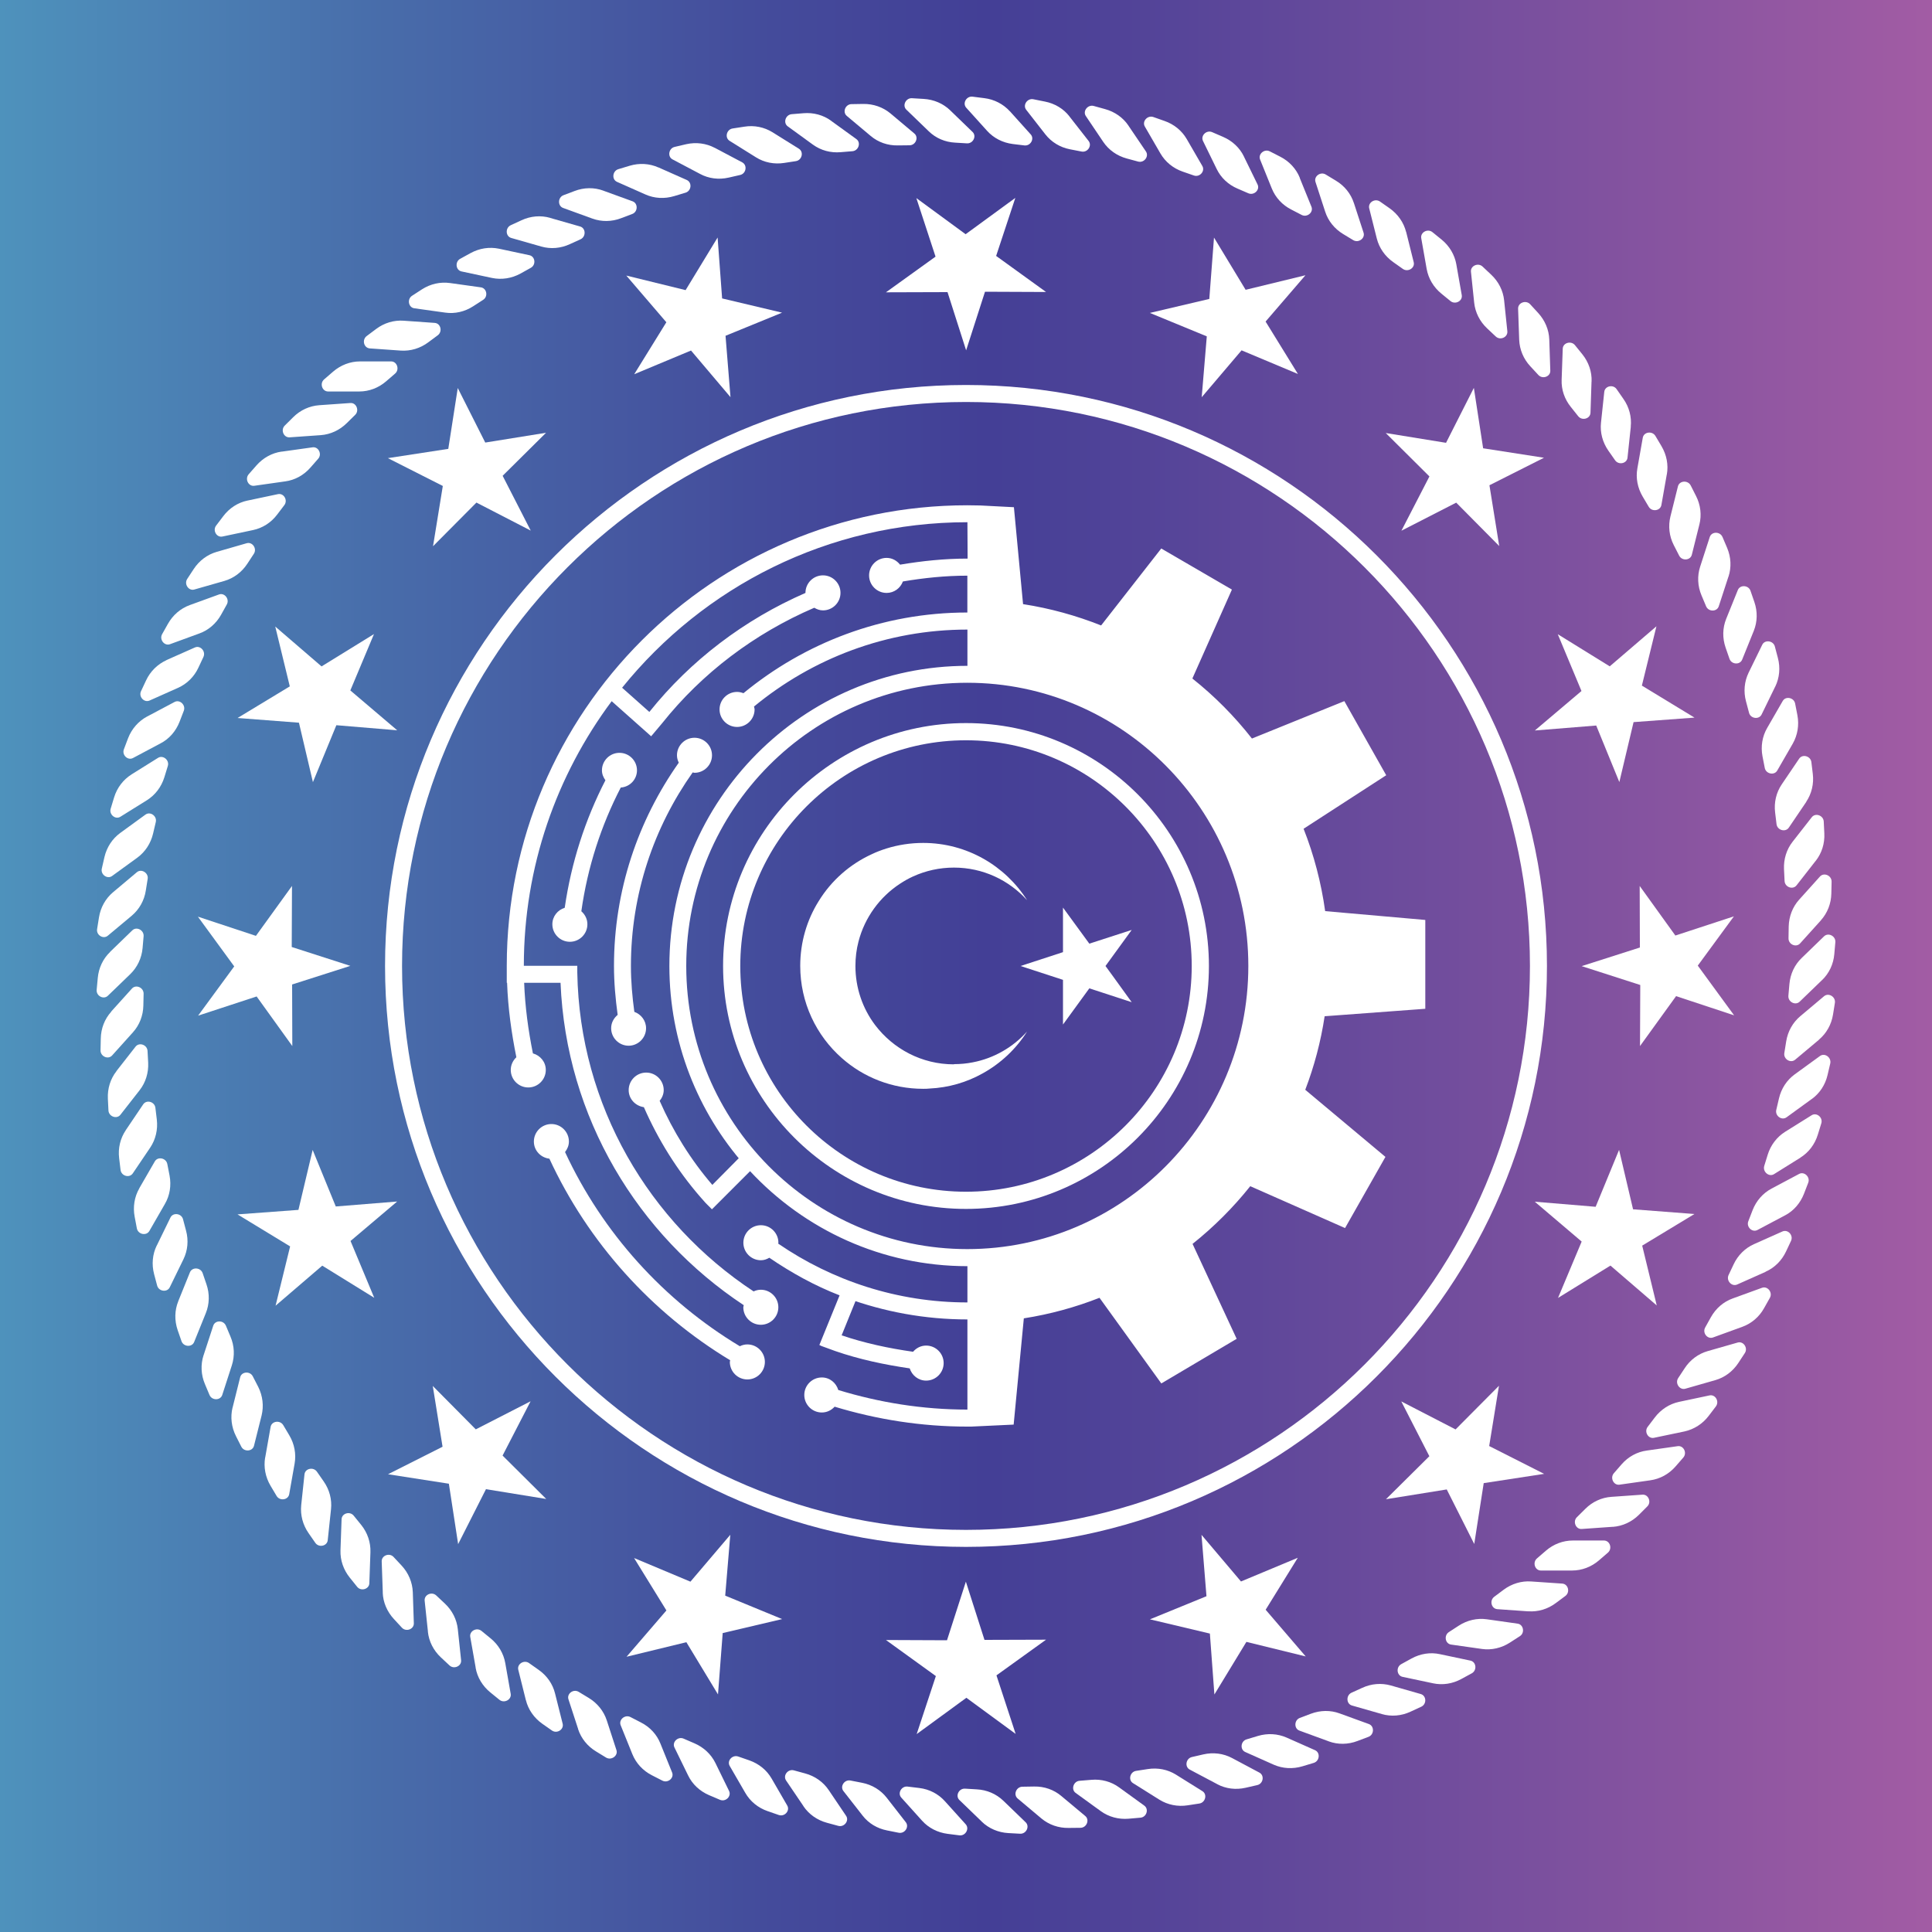 <?xml version="1.0" encoding="UTF-8"?>
<svg id="Layer_2" data-name="Layer 2" xmlns="http://www.w3.org/2000/svg" xmlns:xlink="http://www.w3.org/1999/xlink" viewBox="0 0 300 300">
  <rect x="0" y="0" width="300" height="300" fill="#333333" stroke="none"/>
  <defs>
    <style>
      .cls-1 {
        fill: url(#linear-gradient);
      }

      .cls-1, .cls-2, .cls-3 {
        stroke-width: 0px;
      }

      .cls-2 {
        fill-rule: evenodd;
      }

      .cls-2, .cls-3 {
        fill: #fff;
      }
    </style>
    <linearGradient id="linear-gradient" x1="300" y1="150" x2="0" y2="150" gradientUnits="userSpaceOnUse">
      <stop offset="0" stop-color="#a25ca4"/>
      <stop offset=".49" stop-color="#433f96"/>
      <stop offset=".6" stop-color="#444b9b"/>
      <stop offset=".8" stop-color="#486caa"/>
      <stop offset="1" stop-color="#4e92bc"/>
    </linearGradient>
  </defs>
  <g id="Layer_1-2" data-name="Layer 1">
    <rect class="cls-1" width="300" height="300"/>
    <g>
      <g>
        <g>
          <path class="cls-3" d="M244.1,243.87h-4.83c-.93,0-1.34-1.25-.61-1.88l1.39-1.2c1.18-1.02,2.66-1.58,4.18-1.58h4.83c.93,0,1.34,1.25.62,1.88l-1.39,1.2c-1.18,1.02-2.66,1.58-4.18,1.58"/>
          <path class="cls-3" d="M250.43,237.08l-4.83.34c-.91.06-1.42-1.16-.74-1.83l1.31-1.3c1.1-1.1,2.54-1.76,4.05-1.86l4.82-.34c.93-.07,1.43,1.16.75,1.83l-1.3,1.3c-1.11,1.1-2.54,1.76-4.06,1.87"/>
          <path class="cls-3" d="M256.26,229.86l-4.79.68c-.91.13-1.5-1.06-.87-1.78l1.2-1.38c1.03-1.18,2.41-1.94,3.92-2.14l4.79-.68c.92-.13,1.5,1.05.87,1.77l-1.21,1.39c-1.03,1.18-2.41,1.93-3.92,2.14"/>
          <path class="cls-3" d="M261.58,222.27l-4.74.99c-.91.2-1.57-.94-.99-1.7l1.11-1.46c.94-1.24,2.27-2.1,3.76-2.42l4.73-1c.91-.2,1.57.94.99,1.71l-1.11,1.46c-.94,1.24-2.27,2.09-3.75,2.42"/>
          <path class="cls-3" d="M266.34,214.31l-4.64,1.33c-.89.25-1.63-.84-1.12-1.64l1.01-1.53c.85-1.31,2.12-2.25,3.58-2.67l4.65-1.33c.89-.26,1.64.83,1.12,1.63l-1.01,1.54c-.86,1.31-2.12,2.25-3.58,2.67"/>
          <path class="cls-3" d="M270.54,206.03l-4.54,1.65c-.87.32-1.69-.71-1.22-1.55l.89-1.6c.77-1.37,1.96-2.4,3.39-2.91l4.54-1.65c.87-.32,1.69.72,1.23,1.55l-.9,1.6c-.76,1.37-1.96,2.39-3.39,2.91"/>
          <path class="cls-3" d="M274.16,197.49l-4.42,1.97c-.84.37-1.73-.6-1.33-1.47l.78-1.65c.66-1.42,1.78-2.53,3.17-3.15l4.42-1.97c.85-.37,1.73.6,1.33,1.46l-.78,1.66c-.67,1.41-1.78,2.52-3.17,3.13"/>
          <path class="cls-3" d="M277.18,188.72l-4.28,2.27c-.82.44-1.77-.48-1.42-1.36l.66-1.71c.57-1.46,1.6-2.64,2.95-3.36l4.27-2.27c.81-.44,1.77.48,1.42,1.37l-.66,1.71c-.57,1.46-1.6,2.65-2.95,3.36"/>
          <path class="cls-3" d="M279.57,179.76l-4.1,2.56c-.78.49-1.79-.36-1.52-1.27l.54-1.75c.46-1.49,1.42-2.75,2.71-3.56l4.1-2.56c.79-.5,1.8.35,1.51,1.26l-.54,1.75c-.46,1.5-1.42,2.76-2.7,3.56"/>
          <path class="cls-3" d="M281.33,170.65l-3.91,2.84c-.75.55-1.82-.22-1.6-1.15l.42-1.79c.36-1.53,1.22-2.84,2.45-3.73l3.91-2.84c.75-.55,1.81.23,1.6,1.16l-.42,1.79c-.35,1.52-1.22,2.84-2.45,3.73"/>
          <path class="cls-3" d="M282.45,161.45l-3.7,3.1c-.72.6-1.84-.1-1.68-1.04l.29-1.81c.25-1.55,1.02-2.92,2.18-3.9l3.7-3.11c.71-.59,1.83.1,1.68,1.04l-.29,1.81c-.25,1.55-1.02,2.92-2.19,3.9"/>
          <path class="cls-3" d="M282.93,152.18l-3.48,3.36c-.67.64-1.83.03-1.75-.92l.16-1.83c.14-1.56.81-2.99,1.91-4.04l3.47-3.36c.67-.64,1.84-.03,1.75.93l-.16,1.83c-.13,1.55-.8,2.98-1.9,4.04"/>
          <path class="cls-3" d="M282.76,142.9l-3.24,3.59c-.62.69-1.82.16-1.8-.79l.03-1.84c.04-1.56.6-3.03,1.62-4.16l3.23-3.59c.62-.69,1.83-.16,1.81.8l-.04,1.83c-.03,1.57-.61,3.03-1.62,4.16"/>
          <path class="cls-3" d="M281.94,133.67l-2.97,3.8c-.57.74-1.81.29-1.86-.66l-.09-1.84c-.07-1.55.39-3.06,1.33-4.26l2.98-3.81c.57-.73,1.8-.29,1.86.66l.09,1.84c.08,1.57-.39,3.06-1.33,4.27"/>
          <path class="cls-3" d="M280.48,124.51l-2.71,4c-.52.77-1.79.41-1.91-.53l-.22-1.82c-.19-1.56.17-3.09,1.02-4.35l2.71-4c.52-.77,1.78-.41,1.9.53l.22,1.82c.19,1.55-.18,3.08-1.02,4.34"/>
          <path class="cls-3" d="M278.38,115.47l-2.41,4.18c-.46.8-1.76.53-1.94-.41l-.35-1.8c-.29-1.53-.04-3.09.73-4.41l2.41-4.18c.46-.81,1.76-.53,1.93.41l.35,1.8c.29,1.53.03,3.09-.72,4.41"/>
          <path class="cls-3" d="M275.66,106.6l-2.12,4.35c-.4.82-1.72.65-1.95-.27l-.47-1.77c-.41-1.51-.26-3.08.4-4.45l2.12-4.34c.4-.83,1.72-.65,1.96.27l.47,1.78c.4,1.51.25,3.08-.41,4.45"/>
          <path class="cls-3" d="M272.33,97.95l-1.81,4.48c-.35.85-1.66.77-1.97-.14l-.6-1.73c-.51-1.48-.48-3.05.09-4.46l1.81-4.48c.35-.86,1.67-.77,1.97.13l.6,1.74c.51,1.48.47,3.06-.09,4.46"/>
          <path class="cls-3" d="M268.39,89.54l-1.5,4.6c-.28.88-1.6.89-1.97,0l-.71-1.69c-.61-1.44-.68-3.02-.21-4.46l1.49-4.6c.29-.88,1.6-.89,1.98,0l.72,1.69c.61,1.45.68,3.02.21,4.46"/>
          <path class="cls-3" d="M263.88,81.44l-1.17,4.69c-.22.91-1.54,1-1.97.15l-.84-1.64c-.71-1.39-.88-2.95-.52-4.43l1.17-4.69c.23-.9,1.54-.99,1.98-.14l.83,1.64c.71,1.39.89,2.96.52,4.43"/>
          <path class="cls-3" d="M258.82,73.66l-.84,4.76c-.16.91-1.47,1.1-1.96.28l-.94-1.58c-.8-1.35-1.1-2.9-.83-4.39l.84-4.76c.16-.91,1.46-1.1,1.96-.28l.94,1.58c.8,1.35,1.1,2.89.84,4.39"/>
          <path class="cls-3" d="M253.23,66.26l-.51,4.8c-.09.92-1.38,1.2-1.93.41l-1.05-1.5c-.89-1.28-1.3-2.81-1.14-4.32l.51-4.8c.1-.93,1.39-1.2,1.92-.42l1.05,1.51c.9,1.28,1.3,2.8,1.14,4.32"/>
          <path class="cls-3" d="M247.13,59.26l-.16,4.83c-.03.93-1.3,1.29-1.9.55l-1.14-1.43c-.99-1.22-1.5-2.71-1.44-4.23l.17-4.83c.03-.93,1.3-1.29,1.9-.55l1.15,1.42c.98,1.22,1.49,2.71,1.43,4.23"/>
          <path class="cls-3" d="M240.57,52.71l.16,4.84c.04.93-1.2,1.38-1.85.68l-1.25-1.35c-1.07-1.15-1.67-2.6-1.73-4.12l-.17-4.84c-.02-.92,1.21-1.38,1.87-.68l1.24,1.35c1.06,1.15,1.68,2.61,1.73,4.12"/>
          <path class="cls-3" d="M233.56,46.64l.5,4.8c.09.92-1.1,1.47-1.8.81l-1.34-1.26c-1.14-1.07-1.85-2.48-2.01-3.99l-.5-4.8c-.1-.92,1.11-1.46,1.8-.81l1.34,1.26c1.14,1.07,1.85,2.47,2.01,3.98"/>
          <path class="cls-3" d="M226.14,41.06l.84,4.76c.16.92-1,1.53-1.75.93l-1.42-1.16c-1.21-.99-2.01-2.34-2.28-3.84l-.84-4.76c-.16-.92,1-1.54,1.74-.94l1.43,1.16c1.21.99,2.01,2.34,2.28,3.84"/>
          <path class="cls-3" d="M218.35,36.02l1.17,4.69c.23.9-.89,1.6-1.68,1.05l-1.5-1.06c-1.28-.9-2.18-2.2-2.55-3.66l-1.18-4.69c-.22-.91.89-1.6,1.68-1.05l1.5,1.05c1.28.91,2.18,2.21,2.55,3.67"/>
          <path class="cls-3" d="M210.23,31.52l1.5,4.6c.29.88-.78,1.66-1.6,1.17l-1.57-.95c-1.34-.81-2.32-2.03-2.79-3.48l-1.5-4.6c-.29-.88.78-1.66,1.59-1.16l1.57.95c1.34.8,2.33,2.03,2.8,3.48"/>
          <path class="cls-3" d="M201.82,27.62l1.82,4.48c.35.86-.66,1.71-1.51,1.28l-1.62-.84c-1.4-.71-2.46-1.87-3.03-3.28l-1.81-4.48c-.35-.86.66-1.71,1.5-1.28l1.64.84c1.39.71,2.46,1.87,3.03,3.28"/>
          <path class="cls-3" d="M193.15,24.3l2.12,4.34c.41.83-.53,1.74-1.41,1.38l-1.69-.73c-1.44-.61-2.59-1.69-3.25-3.06l-2.12-4.34c-.4-.83.54-1.75,1.42-1.37l1.69.73c1.44.62,2.59,1.69,3.25,3.06"/>
          <path class="cls-3" d="M184.28,21.6l2.42,4.18c.46.8-.41,1.79-1.32,1.47l-1.73-.6c-1.48-.51-2.7-1.51-3.46-2.82l-2.42-4.18c-.47-.81.42-1.79,1.32-1.48l1.73.61c1.48.51,2.7,1.51,3.46,2.82"/>
          <path class="cls-3" d="M175.23,19.52l2.71,4c.52.78-.3,1.82-1.21,1.57l-1.77-.48c-1.51-.41-2.8-1.32-3.65-2.58l-2.7-4.01c-.52-.76.29-1.81,1.21-1.57l1.77.49c1.51.41,2.8,1.32,3.64,2.57"/>
          <path class="cls-3" d="M166.06,18.08l2.98,3.81c.57.73-.16,1.83-1.1,1.64l-1.8-.35c-1.54-.3-2.88-1.12-3.82-2.32l-2.97-3.81c-.57-.73.16-1.82,1.1-1.64l1.8.36c1.54.3,2.89,1.11,3.82,2.31"/>
          <path class="cls-3" d="M156.82,17.28l3.23,3.59c.62.69-.04,1.83-.99,1.71l-1.81-.22c-1.56-.2-2.96-.92-3.98-2.05l-3.24-3.59c-.61-.69.04-1.83.99-1.71l1.82.23c1.55.19,2.95.92,3.97,2.04"/>
          <path class="cls-3" d="M147.54,17.13l3.48,3.36c.66.64.09,1.82-.87,1.77l-1.83-.11c-1.57-.08-3.01-.7-4.1-1.76l-3.48-3.36c-.67-.64-.09-1.83.86-1.78l1.83.11c1.57.09,3.01.71,4.11,1.76"/>
          <path class="cls-3" d="M138.28,17.62l3.7,3.11c.71.59.22,1.81-.73,1.83l-1.84.02c-1.57.03-3.05-.49-4.21-1.47l-3.71-3.11c-.71-.6-.22-1.82.73-1.83l1.83-.03c1.57-.02,3.05.5,4.22,1.47"/>
          <path class="cls-3" d="M129.07,18.77l3.91,2.83c.75.54.34,1.8-.61,1.88l-1.83.15c-1.56.14-3.08-.28-4.31-1.17l-3.91-2.84c-.75-.55-.35-1.8.61-1.89l1.83-.15c1.56-.13,3.08.28,4.31,1.18"/>
          <path class="cls-3" d="M119.96,20.54l4.1,2.56c.78.5.47,1.77-.47,1.92l-1.82.28c-1.54.24-3.09-.06-4.38-.87l-4.1-2.56c-.79-.5-.47-1.77.47-1.92l1.82-.28c1.55-.25,3.09.07,4.38.87"/>
          <path class="cls-3" d="M111,22.96l4.27,2.26c.81.45.59,1.74-.34,1.95l-1.79.41c-1.53.35-3.1.15-4.43-.57l-4.28-2.26c-.82-.43-.59-1.74.34-1.94l1.79-.42c1.53-.34,3.09-.14,4.43.57"/>
          <path class="cls-3" d="M102.23,25.99l4.42,1.96c.84.39.72,1.69-.2,1.97l-1.76.53c-1.5.45-3.07.37-4.46-.25l-4.42-1.96c-.85-.38-.71-1.69.2-1.97l1.76-.53c1.5-.45,3.07-.36,4.46.26"/>
          <path class="cls-3" d="M93.69,29.61l4.54,1.65c.87.32.83,1.64-.06,1.97l-1.72.65c-1.45.56-3.04.58-4.47.06l-4.54-1.65c-.87-.32-.83-1.64.06-1.98l1.72-.65c1.46-.56,3.04-.58,4.46-.06"/>
          <path class="cls-3" d="M85.43,33.84l4.65,1.33c.89.25.94,1.57.08,1.98l-1.67.76c-1.42.66-2.99.79-4.45.37l-4.66-1.33c-.89-.26-.94-1.57-.07-1.98l1.67-.77c1.42-.66,2.99-.79,4.45-.37"/>
          <path class="cls-3" d="M77.48,38.62l4.73,1.01c.91.2,1.05,1.5.21,1.96l-1.6.89c-1.37.75-2.93.99-4.42.68l-4.73-1.01c-.91-.19-1.05-1.5-.22-1.96l1.62-.89c1.37-.75,2.92-.99,4.41-.68"/>
          <path class="cls-3" d="M69.88,43.95l4.79.67c.92.13,1.16,1.42.35,1.94l-1.55,1c-1.31.85-2.85,1.2-4.35.98l-4.79-.67c-.92-.13-1.14-1.43-.35-1.94l1.54-1c1.32-.85,2.86-1.19,4.36-.98"/>
          <path class="cls-3" d="M62.68,49.8l4.82.34c.93.06,1.25,1.34.48,1.92l-1.47,1.09c-1.25.94-2.76,1.39-4.27,1.29l-4.82-.34c-.93-.07-1.25-1.34-.48-1.92l1.47-1.1c1.25-.94,2.76-1.39,4.28-1.28"/>
          <path class="cls-3" d="M55.9,56.12h4.84c.92,0,1.34,1.26.61,1.89l-1.39,1.2c-1.18,1.02-2.65,1.58-4.18,1.58h-4.83c-.93,0-1.35-1.26-.62-1.88l1.39-1.2c1.18-1.02,2.66-1.59,4.18-1.59"/>
          <path class="cls-3" d="M49.58,62.92l4.83-.34c.92-.07,1.42,1.16.75,1.83l-1.31,1.29c-1.11,1.1-2.54,1.76-4.05,1.87l-4.83.34c-.93.06-1.43-1.16-.75-1.83l1.3-1.29c1.11-1.11,2.54-1.76,4.06-1.87"/>
          <path class="cls-3" d="M43.75,70.13l4.79-.67c.91-.13,1.5,1.06.87,1.77l-1.21,1.38c-1.03,1.18-2.41,1.94-3.92,2.14l-4.79.68c-.92.13-1.5-1.05-.88-1.78l1.21-1.38c1.03-1.17,2.41-1.94,3.92-2.15"/>
          <path class="cls-3" d="M38.43,77.73l4.73-1c.91-.19,1.57.94.99,1.71l-1.11,1.46c-.94,1.25-2.27,2.1-3.76,2.41l-4.73,1c-.91.2-1.57-.94-.99-1.7l1.11-1.46c.94-1.25,2.27-2.11,3.75-2.42"/>
          <path class="cls-3" d="M33.66,85.69l4.65-1.34c.89-.25,1.63.84,1.11,1.64l-1.01,1.54c-.86,1.32-2.12,2.26-3.58,2.68l-4.65,1.33c-.89.26-1.63-.84-1.11-1.64l1.01-1.54c.86-1.31,2.12-2.25,3.58-2.67"/>
          <path class="cls-3" d="M29.46,93.96l4.54-1.65c.87-.32,1.68.72,1.22,1.55l-.89,1.6c-.77,1.37-1.96,2.4-3.39,2.91l-4.54,1.66c-.87.32-1.69-.72-1.23-1.55l.9-1.6c.77-1.37,1.96-2.4,3.39-2.92"/>
          <path class="cls-3" d="M25.84,102.5l4.42-1.96c.85-.38,1.73.6,1.33,1.47l-.78,1.66c-.66,1.42-1.78,2.52-3.17,3.14l-4.42,1.97c-.84.37-1.73-.6-1.32-1.46l.78-1.66c.66-1.42,1.79-2.52,3.17-3.15"/>
          <path class="cls-3" d="M22.83,111.27l4.28-2.27c.82-.43,1.77.48,1.43,1.37l-.66,1.71c-.57,1.46-1.6,2.65-2.95,3.35l-4.27,2.27c-.82.44-1.77-.47-1.42-1.36l.65-1.72c.57-1.46,1.61-2.64,2.95-3.36"/>
          <path class="cls-3" d="M20.44,120.24l4.1-2.56c.78-.49,1.8.36,1.52,1.26l-.54,1.76c-.47,1.5-1.42,2.75-2.71,3.56l-4.11,2.56c-.78.5-1.8-.35-1.51-1.26l.53-1.75c.46-1.5,1.42-2.75,2.71-3.56"/>
          <path class="cls-3" d="M18.67,129.34l3.92-2.85c.75-.54,1.82.23,1.6,1.16l-.42,1.79c-.36,1.52-1.22,2.84-2.45,3.74l-3.91,2.84c-.75.55-1.82-.23-1.6-1.15l.41-1.79c.36-1.53,1.22-2.84,2.45-3.74"/>
          <path class="cls-3" d="M17.55,138.55l3.7-3.11c.71-.6,1.84.11,1.68,1.04l-.29,1.81c-.24,1.55-1.02,2.92-2.18,3.9l-3.71,3.1c-.71.6-1.83-.09-1.67-1.03l.29-1.81c.25-1.55,1.02-2.92,2.18-3.9"/>
          <path class="cls-3" d="M17.08,147.82l3.47-3.36c.67-.64,1.83-.02,1.75.93l-.16,1.83c-.14,1.56-.82,2.98-1.91,4.04l-3.48,3.36c-.66.64-1.83.03-1.74-.92l.17-1.83c.14-1.55.8-2.98,1.91-4.04"/>
          <path class="cls-3" d="M17.25,157.09l3.24-3.59c.62-.68,1.82-.16,1.81.8l-.04,1.84c-.03,1.56-.6,3.03-1.62,4.16l-3.23,3.59c-.62.69-1.82.15-1.8-.8l.04-1.83c.03-1.57.6-3.03,1.62-4.16"/>
          <path class="cls-3" d="M18.07,166.33l2.98-3.81c.58-.73,1.81-.28,1.86.67l.1,1.84c.07,1.55-.39,3.06-1.33,4.26l-2.98,3.81c-.57.73-1.81.28-1.86-.67l-.09-1.83c-.07-1.56.39-3.07,1.33-4.26"/>
          <path class="cls-3" d="M19.53,175.49l2.7-4c.52-.78,1.79-.42,1.9.53l.22,1.83c.18,1.55-.18,3.08-1.02,4.34l-2.71,4.01c-.52.77-1.79.41-1.9-.54l-.22-1.82c-.19-1.55.18-3.08,1.03-4.34"/>
          <path class="cls-3" d="M21.62,184.53l2.42-4.19c.46-.8,1.76-.53,1.94.41l.35,1.8c.29,1.53.04,3.09-.73,4.41l-2.41,4.19c-.47.8-1.76.53-1.94-.41l-.34-1.8c-.29-1.53-.04-3.09.72-4.41"/>
          <path class="cls-3" d="M24.35,193.4l2.12-4.35c.41-.82,1.71-.64,1.95.27l.47,1.78c.41,1.51.26,3.08-.41,4.45l-2.12,4.34c-.4.83-1.72.65-1.96-.27l-.47-1.77c-.4-1.51-.26-3.08.41-4.45"/>
          <path class="cls-3" d="M27.68,202.05l1.81-4.48c.35-.86,1.67-.78,1.98.13l.59,1.73c.51,1.48.47,3.06-.1,4.47l-1.81,4.48c-.34.86-1.66.77-1.97-.13l-.6-1.73c-.5-1.48-.47-3.05.1-4.46"/>
          <path class="cls-3" d="M31.61,210.45l1.5-4.59c.29-.89,1.6-.89,1.97,0l.71,1.69c.61,1.43.68,3.01.21,4.46l-1.49,4.6c-.29.88-1.61.88-1.98,0l-.71-1.69c-.61-1.44-.68-3.01-.22-4.46"/>
          <path class="cls-3" d="M36.12,218.56l1.17-4.69c.22-.91,1.55-1,1.97-.14l.84,1.63c.7,1.4.88,2.96.52,4.44l-1.18,4.7c-.22.89-1.53.99-1.97.14l-.83-1.64c-.7-1.39-.89-2.96-.53-4.43"/>
          <path class="cls-3" d="M41.18,226.33l.84-4.76c.16-.91,1.46-1.1,1.96-.28l.94,1.58c.8,1.34,1.09,2.9.83,4.38l-.84,4.76c-.16.92-1.47,1.1-1.96.28l-.94-1.58c-.8-1.35-1.09-2.89-.84-4.39"/>
          <path class="cls-3" d="M46.77,233.74l.51-4.8c.09-.92,1.38-1.2,1.93-.42l1.05,1.51c.9,1.28,1.3,2.81,1.14,4.32l-.51,4.81c-.09.92-1.39,1.2-1.93.41l-1.05-1.51c-.89-1.28-1.29-2.81-1.14-4.32"/>
          <path class="cls-3" d="M52.87,240.74l.17-4.83c.03-.93,1.3-1.3,1.89-.55l1.16,1.43c.98,1.22,1.48,2.71,1.43,4.23l-.17,4.83c-.03.92-1.3,1.29-1.89.55l-1.15-1.43c-.98-1.22-1.49-2.71-1.44-4.22"/>
          <path class="cls-3" d="M59.44,247.29l-.17-4.84c-.02-.93,1.21-1.38,1.85-.68l1.25,1.34c1.06,1.14,1.67,2.6,1.73,4.12l.16,4.83c.03.93-1.21,1.39-1.86.68l-1.24-1.34c-1.06-1.15-1.68-2.6-1.73-4.11"/>
          <path class="cls-3" d="M66.45,253.36l-.51-4.81c-.09-.92,1.1-1.46,1.8-.81l1.34,1.26c1.14,1.07,1.85,2.47,2.01,3.99l.51,4.81c.09.92-1.11,1.45-1.8.81l-1.35-1.26c-1.14-1.07-1.85-2.47-2.01-3.98"/>
          <path class="cls-3" d="M73.86,258.94l-.84-4.76c-.16-.91,1-1.54,1.75-.93l1.42,1.16c1.21.99,2.01,2.35,2.27,3.84l.84,4.76c.16.91-1,1.53-1.74.94l-1.43-1.16c-1.21-.99-2.02-2.34-2.28-3.84"/>
          <path class="cls-3" d="M81.65,263.98l-1.17-4.69c-.23-.9.89-1.6,1.67-1.05l1.5,1.06c1.28.9,2.18,2.19,2.54,3.67l1.18,4.69c.22.9-.89,1.6-1.67,1.05l-1.5-1.05c-1.28-.91-2.18-2.2-2.54-3.67"/>
          <path class="cls-3" d="M89.77,268.47l-1.5-4.6c-.29-.88.77-1.66,1.59-1.16l1.57.95c1.33.81,2.32,2.04,2.79,3.48l1.5,4.61c.29.87-.78,1.65-1.6,1.17l-1.57-.96c-1.34-.81-2.32-2.04-2.79-3.48"/>
          <path class="cls-3" d="M98.19,272.38l-1.81-4.48c-.35-.86.66-1.71,1.51-1.28l1.63.84c1.4.71,2.47,1.87,3.03,3.28l1.81,4.48c.36.86-.65,1.71-1.5,1.28l-1.64-.84c-1.39-.71-2.46-1.87-3.03-3.28"/>
          <path class="cls-3" d="M106.85,275.69l-2.12-4.34c-.41-.83.53-1.75,1.41-1.38l1.69.73c1.44.62,2.59,1.7,3.26,3.06l2.12,4.34c.4.83-.54,1.75-1.42,1.37l-1.69-.72c-1.44-.62-2.59-1.69-3.25-3.06"/>
          <path class="cls-3" d="M115.73,278.4l-2.42-4.18c-.47-.81.41-1.78,1.32-1.47l1.73.6c1.48.52,2.7,1.51,3.46,2.83l2.42,4.18c.47.81-.41,1.79-1.32,1.47l-1.73-.6c-1.48-.51-2.7-1.51-3.46-2.83"/>
          <path class="cls-3" d="M124.77,280.47l-2.71-4c-.52-.78.29-1.82,1.21-1.57l1.76.48c1.51.41,2.8,1.32,3.65,2.58l2.7,4c.52.76-.29,1.81-1.21,1.56l-1.77-.48c-1.51-.41-2.8-1.32-3.65-2.58"/>
          <path class="cls-3" d="M133.94,281.92l-2.97-3.8c-.58-.73.16-1.83,1.09-1.64l1.8.35c1.54.3,2.89,1.12,3.82,2.31l2.97,3.81c.57.73-.16,1.82-1.1,1.64l-1.8-.36c-1.54-.3-2.89-1.11-3.82-2.32"/>
          <path class="cls-3" d="M143.18,282.72l-3.23-3.59c-.62-.69.04-1.83.98-1.71l1.82.22c1.56.19,2.96.92,3.97,2.05l3.24,3.59c.61.69-.04,1.83-.99,1.71l-1.82-.23c-1.55-.2-2.95-.91-3.97-2.04"/>
          <path class="cls-3" d="M152.46,282.87l-3.48-3.36c-.67-.64-.1-1.82.86-1.77l1.83.11c1.57.08,3.01.7,4.11,1.75l3.48,3.36c.67.64.1,1.83-.86,1.78l-1.83-.1c-1.57-.09-3.01-.71-4.11-1.76"/>
          <path class="cls-3" d="M161.72,282.38l-3.7-3.11c-.71-.6-.22-1.81.73-1.83l1.84-.03c1.57-.03,3.05.49,4.22,1.48l3.71,3.1c.71.59.22,1.82-.74,1.83l-1.84.02c-1.57.03-3.05-.49-4.22-1.46"/>
          <path class="cls-3" d="M170.94,281.24l-3.92-2.84c-.74-.54-.34-1.8.61-1.88l1.84-.15c1.55-.14,3.08.28,4.3,1.17l3.92,2.84c.75.55.34,1.8-.61,1.87l-1.83.16c-1.56.13-3.08-.28-4.31-1.17"/>
          <path class="cls-3" d="M180.04,279.46l-4.1-2.57c-.79-.48-.48-1.76.47-1.91l1.82-.28c1.54-.24,3.09.06,4.38.87l4.1,2.56c.79.49.47,1.77-.47,1.92l-1.82.28c-1.55.24-3.09-.07-4.38-.87"/>
          <path class="cls-3" d="M189.01,277.04l-4.27-2.26c-.82-.44-.59-1.74.34-1.95l1.78-.41c1.53-.35,3.1-.15,4.44.56l4.26,2.27c.82.43.6,1.73-.34,1.94l-1.79.41c-1.53.35-3.09.16-4.43-.56"/>
          <path class="cls-3" d="M197.78,274.02l-4.42-1.97c-.84-.37-.72-1.68.2-1.96l1.76-.53c1.5-.45,3.07-.36,4.46.25l4.42,1.96c.85.38.71,1.69-.2,1.97l-1.76.53c-1.5.45-3.08.36-4.46-.25"/>
          <path class="cls-3" d="M206.32,270.39l-4.54-1.66c-.87-.31-.83-1.63.05-1.97l1.72-.65c1.47-.55,3.04-.58,4.47-.05l4.54,1.65c.87.32.83,1.64-.05,1.98l-1.72.65c-1.46.56-3.04.58-4.46.06"/>
          <path class="cls-3" d="M214.58,266.16l-4.65-1.33c-.89-.25-.94-1.57-.08-1.98l1.67-.76c1.42-.66,2.99-.78,4.45-.37l4.65,1.33c.89.26.94,1.57.07,1.97l-1.67.77c-1.41.66-2.99.79-4.45.37"/>
          <path class="cls-3" d="M222.52,261.38l-4.73-1c-.91-.2-1.05-1.5-.21-1.97l1.6-.88c1.37-.75,2.93-1,4.42-.67l4.73,1c.91.2,1.05,1.5.21,1.97l-1.62.88c-1.37.75-2.92.99-4.41.67"/>
          <path class="cls-3" d="M230.12,256.05l-4.79-.68c-.93-.13-1.15-1.42-.35-1.94l1.54-1c1.31-.85,2.85-1.2,4.35-.99l4.79.68c.91.13,1.15,1.43.35,1.94l-1.55,1c-1.32.85-2.85,1.2-4.35.99"/>
          <path class="cls-3" d="M237.32,250.21l-4.82-.34c-.92-.07-1.25-1.33-.48-1.92l1.47-1.1c1.25-.93,2.76-1.39,4.27-1.28l4.83.33c.93.07,1.25,1.34.48,1.92l-1.48,1.1c-1.25.94-2.76,1.39-4.27,1.28"/>
        </g>
        <polygon class="cls-2" points="137.57 45.39 145.27 39.85 142.29 30.76 149.94 36.37 157.66 30.73 154.68 39.74 162.43 45.34 152.95 45.3 150.02 54.4 147.13 45.36 137.57 45.39"/>
        <polygon class="cls-2" points="98.48 58.11 103.47 50.04 97.25 42.79 106.46 45.05 111.43 36.88 112.13 46.34 121.44 48.55 112.66 52.14 113.43 61.67 107.3 54.43 98.48 58.11"/>
        <polygon class="cls-2" points="67.24 84.82 68.76 75.46 60.23 71.14 69.61 69.7 71.08 60.25 75.35 68.72 84.79 67.2 78.05 73.88 82.41 82.39 73.98 78.04 67.24 84.82"/>
        <polygon class="cls-2" points="48.59 121.45 46.42 112.22 36.89 111.49 45 106.58 42.74 97.29 49.93 103.48 58.07 98.46 54.4 107.21 61.68 113.4 52.23 112.61 48.59 121.45"/>
        <polygon class="cls-2" points="45.39 162.43 39.85 154.73 30.76 157.71 36.37 150.06 30.73 142.34 39.74 145.32 45.34 137.57 45.3 147.05 54.4 149.98 45.36 152.87 45.39 162.43"/>
        <polygon class="cls-2" points="58.11 201.52 50.04 196.53 42.79 202.75 45.05 193.54 36.88 188.57 46.34 187.87 48.55 178.56 52.14 187.34 61.67 186.57 54.43 192.7 58.11 201.52"/>
        <polygon class="cls-2" points="84.82 232.76 75.46 231.24 71.14 239.77 69.7 230.39 60.25 228.92 68.72 224.65 67.2 215.21 73.88 221.95 82.39 217.59 78.04 226.02 84.82 232.76"/>
        <polygon class="cls-2" points="121.45 251.41 112.22 253.58 111.49 263.11 106.58 255 97.29 257.26 103.48 250.07 98.46 241.93 107.21 245.6 113.4 238.32 112.61 247.77 121.45 251.41"/>
        <polygon class="cls-2" points="162.43 254.61 154.73 260.15 157.71 269.24 150.06 263.63 142.34 269.27 145.32 260.26 137.57 254.66 147.05 254.7 149.98 245.6 152.87 254.64 162.43 254.61"/>
        <polygon class="cls-2" points="201.52 241.89 196.53 249.96 202.75 257.21 193.54 254.95 188.57 263.12 187.87 253.66 178.56 251.45 187.34 247.86 186.57 238.33 192.7 245.57 201.52 241.89"/>
        <polygon class="cls-2" points="232.76 215.18 231.24 224.54 239.77 228.86 230.39 230.3 228.92 239.75 224.65 231.28 215.21 232.8 221.95 226.12 217.59 217.61 226.02 221.96 232.76 215.18"/>
        <polygon class="cls-2" points="251.41 178.55 253.58 187.78 263.11 188.51 255 193.42 257.26 202.71 250.07 196.52 241.93 201.54 245.6 192.79 238.32 186.6 247.77 187.39 251.41 178.55"/>
        <polygon class="cls-2" points="254.61 137.57 260.15 145.27 269.24 142.29 263.63 149.94 269.27 157.66 260.26 154.68 254.66 162.43 254.7 152.95 245.6 150.02 254.64 147.13 254.61 137.57"/>
        <polygon class="cls-2" points="241.89 98.48 249.96 103.47 257.21 97.25 254.95 106.46 263.12 111.43 253.66 112.13 251.45 121.44 247.86 112.66 238.33 113.43 245.57 107.3 241.89 98.48"/>
        <polygon class="cls-2" points="215.18 67.24 224.54 68.76 228.86 60.23 230.3 69.61 239.75 71.08 231.28 75.35 232.8 84.79 226.12 78.05 217.61 82.41 221.96 73.98 215.18 67.24"/>
        <polygon class="cls-2" points="178.55 48.59 187.78 46.42 188.51 36.89 193.42 45 202.71 42.74 196.52 49.93 201.54 58.07 192.79 54.4 186.6 61.68 187.39 52.23 178.55 48.59"/>
      </g>
      <path class="cls-3" d="M150,240.2c-49.74,0-90.21-40.46-90.21-90.21s40.47-90.21,90.21-90.21,90.21,40.47,90.21,90.21-40.47,90.21-90.21,90.21M150,62.42c-48.29,0-87.57,39.29-87.57,87.57s39.29,87.57,87.57,87.57,87.57-39.28,87.57-87.57-39.28-87.57-87.57-87.57"/>
      <g>
        <path class="cls-3" d="M148.13,165.27h-.02c-5,0-9.42-2.41-12.23-6.11-1.92-2.55-3.05-5.73-3.05-9.16,0-1.32.16-2.59.48-3.81.97-3.73,3.31-6.92,6.45-8.97.64-.42,1.32-.81,2.03-1.13,1.94-.88,4.07-1.37,6.34-1.37,4.51,0,8.56,1.96,11.36,5.07-3.38-5.34-9.35-8.9-16.14-8.9-1.97,0-3.89.3-5.69.86-.79.25-1.55.53-2.27.88-3.44,1.57-6.31,4.12-8.26,7.29-1.83,2.92-2.87,6.38-2.87,10.06,0,5.71,2.5,10.83,6.46,14.32,3.36,2.98,7.79,4.77,12.63,4.77.32,0,.65,0,.97-.04,3-.14,5.8-.97,8.28-2.36,2.8-1.55,5.18-3.79,6.89-6.5-2.18,2.43-5.13,4.16-8.44,4.79-.95.19-1.92.28-2.92.28Z"/>
        <polygon class="cls-3" points="169.15 146.53 166.82 143.34 165.06 140.93 165.06 147.85 158.47 150 165.06 152.15 165.06 159.09 169.15 153.47 175.73 155.62 172.74 151.48 171.66 150 175.73 144.4 169.15 146.53"/>
        <path class="cls-3" d="M221.32,156.64v-13.79l-15.55-1.37c-.62-4.45-1.75-8.74-3.35-12.79l12.83-8.31-6.5-11.51-14.35,5.81c-2.71-3.46-5.81-6.59-9.25-9.32l6.14-13.81-10.97-6.38-9.34,11.95c-3.85-1.53-7.91-2.66-12.12-3.31l-1.42-15.05-5.2-.27c-.67-.02-1.35-.03-2.03-.03-39.43,0-71.51,32.08-71.52,71.51v2.64h.05c.14,3.95.68,7.79,1.44,11.56-.53.5-.87,1.19-.87,1.97,0,1.5,1.22,2.72,2.72,2.72s2.72-1.22,2.72-2.72c0-1.25-.86-2.25-2-2.57-.72-3.57-1.22-7.21-1.36-10.96h5.65c.86,20.93,12.01,39.19,28.45,50.06-.01.11-.07.21-.07.32,0,1.5,1.22,2.72,2.72,2.72s2.72-1.22,2.72-2.72-1.22-2.72-2.72-2.72c-.4,0-.78.1-1.12.26-16.19-10.67-27.03-28.81-27.38-49.52v-1.04h-8.3c0-15.39,5.08-29.61,13.64-41.09l6.13,5.45,1.7-2.02c6.21-7.8,14.35-13.95,23.63-17.94.4.24.85.41,1.35.41,1.5,0,2.72-1.22,2.72-2.72s-1.22-2.72-2.72-2.72-2.72,1.22-2.72,2.72c0,0,0,0,0,.01-9.51,4.15-17.84,10.48-24.24,18.48l-4.23-3.76c12.64-15.66,31.98-25.7,53.62-25.7h0l.03,5.65s-.03,0-.04,0c-3.57,0-7.04.37-10.45.94-.5-.63-1.23-1.05-2.09-1.05-1.5,0-2.72,1.22-2.72,2.72s1.22,2.72,2.72,2.72c1.17,0,2.15-.75,2.53-1.78,3.26-.55,6.59-.9,10.01-.9v5.72c-13.2,0-25.29,4.73-34.77,12.53-.31-.12-.64-.2-.99-.2-1.5,0-2.72,1.22-2.72,2.72s1.22,2.72,2.72,2.72,2.72-1.22,2.72-2.72c0-.16-.07-.3-.09-.45,9.03-7.44,20.55-11.95,33.14-11.95v5.63c-25.52,0-46.28,20.91-46.28,46.61,0,11.85,4.42,22.69,11.68,30.92l-.91-1.07-4.1,4.14c-3.34-3.89-6.09-8.3-8.18-13.05.37-.46.63-1.03.63-1.67,0-1.5-1.22-2.72-2.72-2.72s-2.72,1.22-2.72,2.72c0,1.37,1.04,2.46,2.36,2.65,2.23,5.09,5.17,9.8,8.76,13.94l.85.96c.2.21.42.41.62.62l.34.34,5.92-5.92c8.45,9.07,20.45,14.75,33.75,14.75v5.63c-10.9,0-21-3.39-29.38-9.13,0-.05.03-.09.03-.14,0-1.5-1.22-2.72-2.72-2.72s-2.72,1.22-2.72,2.72,1.22,2.72,2.72,2.72c.49,0,.92-.16,1.31-.39,3.4,2.32,7.02,4.33,10.91,5.84l-3.14,7.71.33.16c.22.08.44.16.66.24l1.48.54c3.7,1.28,7.59,2.11,11.56,2.69.35,1.09,1.34,1.9,2.55,1.9,1.5,0,2.72-1.22,2.72-2.72s-1.22-2.72-2.72-2.72c-.82,0-1.53.38-2.03.96-3.81-.54-7.53-1.34-11.09-2.55l2.15-5.31-1.43-.5c5.87,2.15,12.2,3.34,18.81,3.34v14c-6.98,0-13.7-1.1-20.05-3.04-.34-1.12-1.33-1.95-2.56-1.95-1.5,0-2.72,1.22-2.72,2.72s1.22,2.72,2.72,2.72c.8,0,1.5-.36,1.99-.9,6.54,1.98,13.44,3.09,20.62,3.09.19,0,.38,0,.58,0l6.6-.31,1.58-16.5h.01c4.07-.64,8-1.72,11.74-3.19l9.6,13.3,11.7-6.93-6.85-14.74c3.31-2.64,6.32-5.65,8.96-8.96l14.72,6.5,6.27-11.05-12.45-10.42c1.39-3.64,2.41-7.46,3.01-11.42l15.65-1.16ZM150.2,193.96c-24.06,0-43.64-19.72-43.64-43.97s19.58-43.97,43.64-43.97,43.64,19.72,43.64,43.97-19.58,43.97-43.64,43.97Z"/>
        <path class="cls-3" d="M97.6,162.38c1.5,0,2.72-1.22,2.72-2.72,0-1.18-.77-2.16-1.82-2.54-.32-2.34-.53-4.71-.53-7.13,0-11.19,3.57-21.54,9.59-30.05.09,0,.18.06.28.06,1.5,0,2.72-1.22,2.72-2.72s-1.22-2.72-2.72-2.72-2.72,1.22-2.72,2.72c0,.42.11.8.28,1.15-6.31,8.94-10.06,19.81-10.06,31.56,0,2.58.23,5.11.57,7.6-.6.5-1.01,1.22-1.01,2.07,0,1.5,1.22,2.72,2.72,2.72Z"/>
        <path class="cls-3" d="M116.04,208.76c-.42,0-.81.11-1.16.28-11.8-7.09-21.31-17.59-27.14-30.15.35-.46.6-1,.6-1.63,0-1.5-1.22-2.72-2.72-2.72s-2.72,1.22-2.72,2.72c0,1.39,1.06,2.5,2.41,2.66,6.03,13.03,15.86,23.92,28.07,31.3,0,.09-.05.17-.05.26,0,1.5,1.22,2.72,2.72,2.72s2.72-1.22,2.72-2.72-1.22-2.72-2.72-2.72Z"/>
        <path class="cls-3" d="M98.91,119.62c0-1.5-1.22-2.72-2.72-2.72s-2.72,1.22-2.72,2.72c0,.59.23,1.1.54,1.54-3.14,6.1-5.3,12.76-6.32,19.8-1.1.34-1.92,1.34-1.92,2.56,0,1.5,1.22,2.72,2.72,2.72s2.72-1.22,2.72-2.72c0-.81-.37-1.52-.94-2.02.96-6.83,3.06-13.3,6.12-19.21,1.41-.1,2.52-1.25,2.52-2.68Z"/>
        <path class="cls-3" d="M150,112.28c-20.8,0-37.72,16.92-37.72,37.72s16.92,37.72,37.72,37.72,37.72-16.92,37.72-37.72-16.92-37.72-37.72-37.72ZM150,185.05c-19.33,0-35.05-15.72-35.05-35.05s15.73-35.05,35.05-35.05,35.05,15.72,35.05,35.05-15.73,35.05-35.05,35.05Z"/>
      </g>
    </g>
  </g>
</svg>